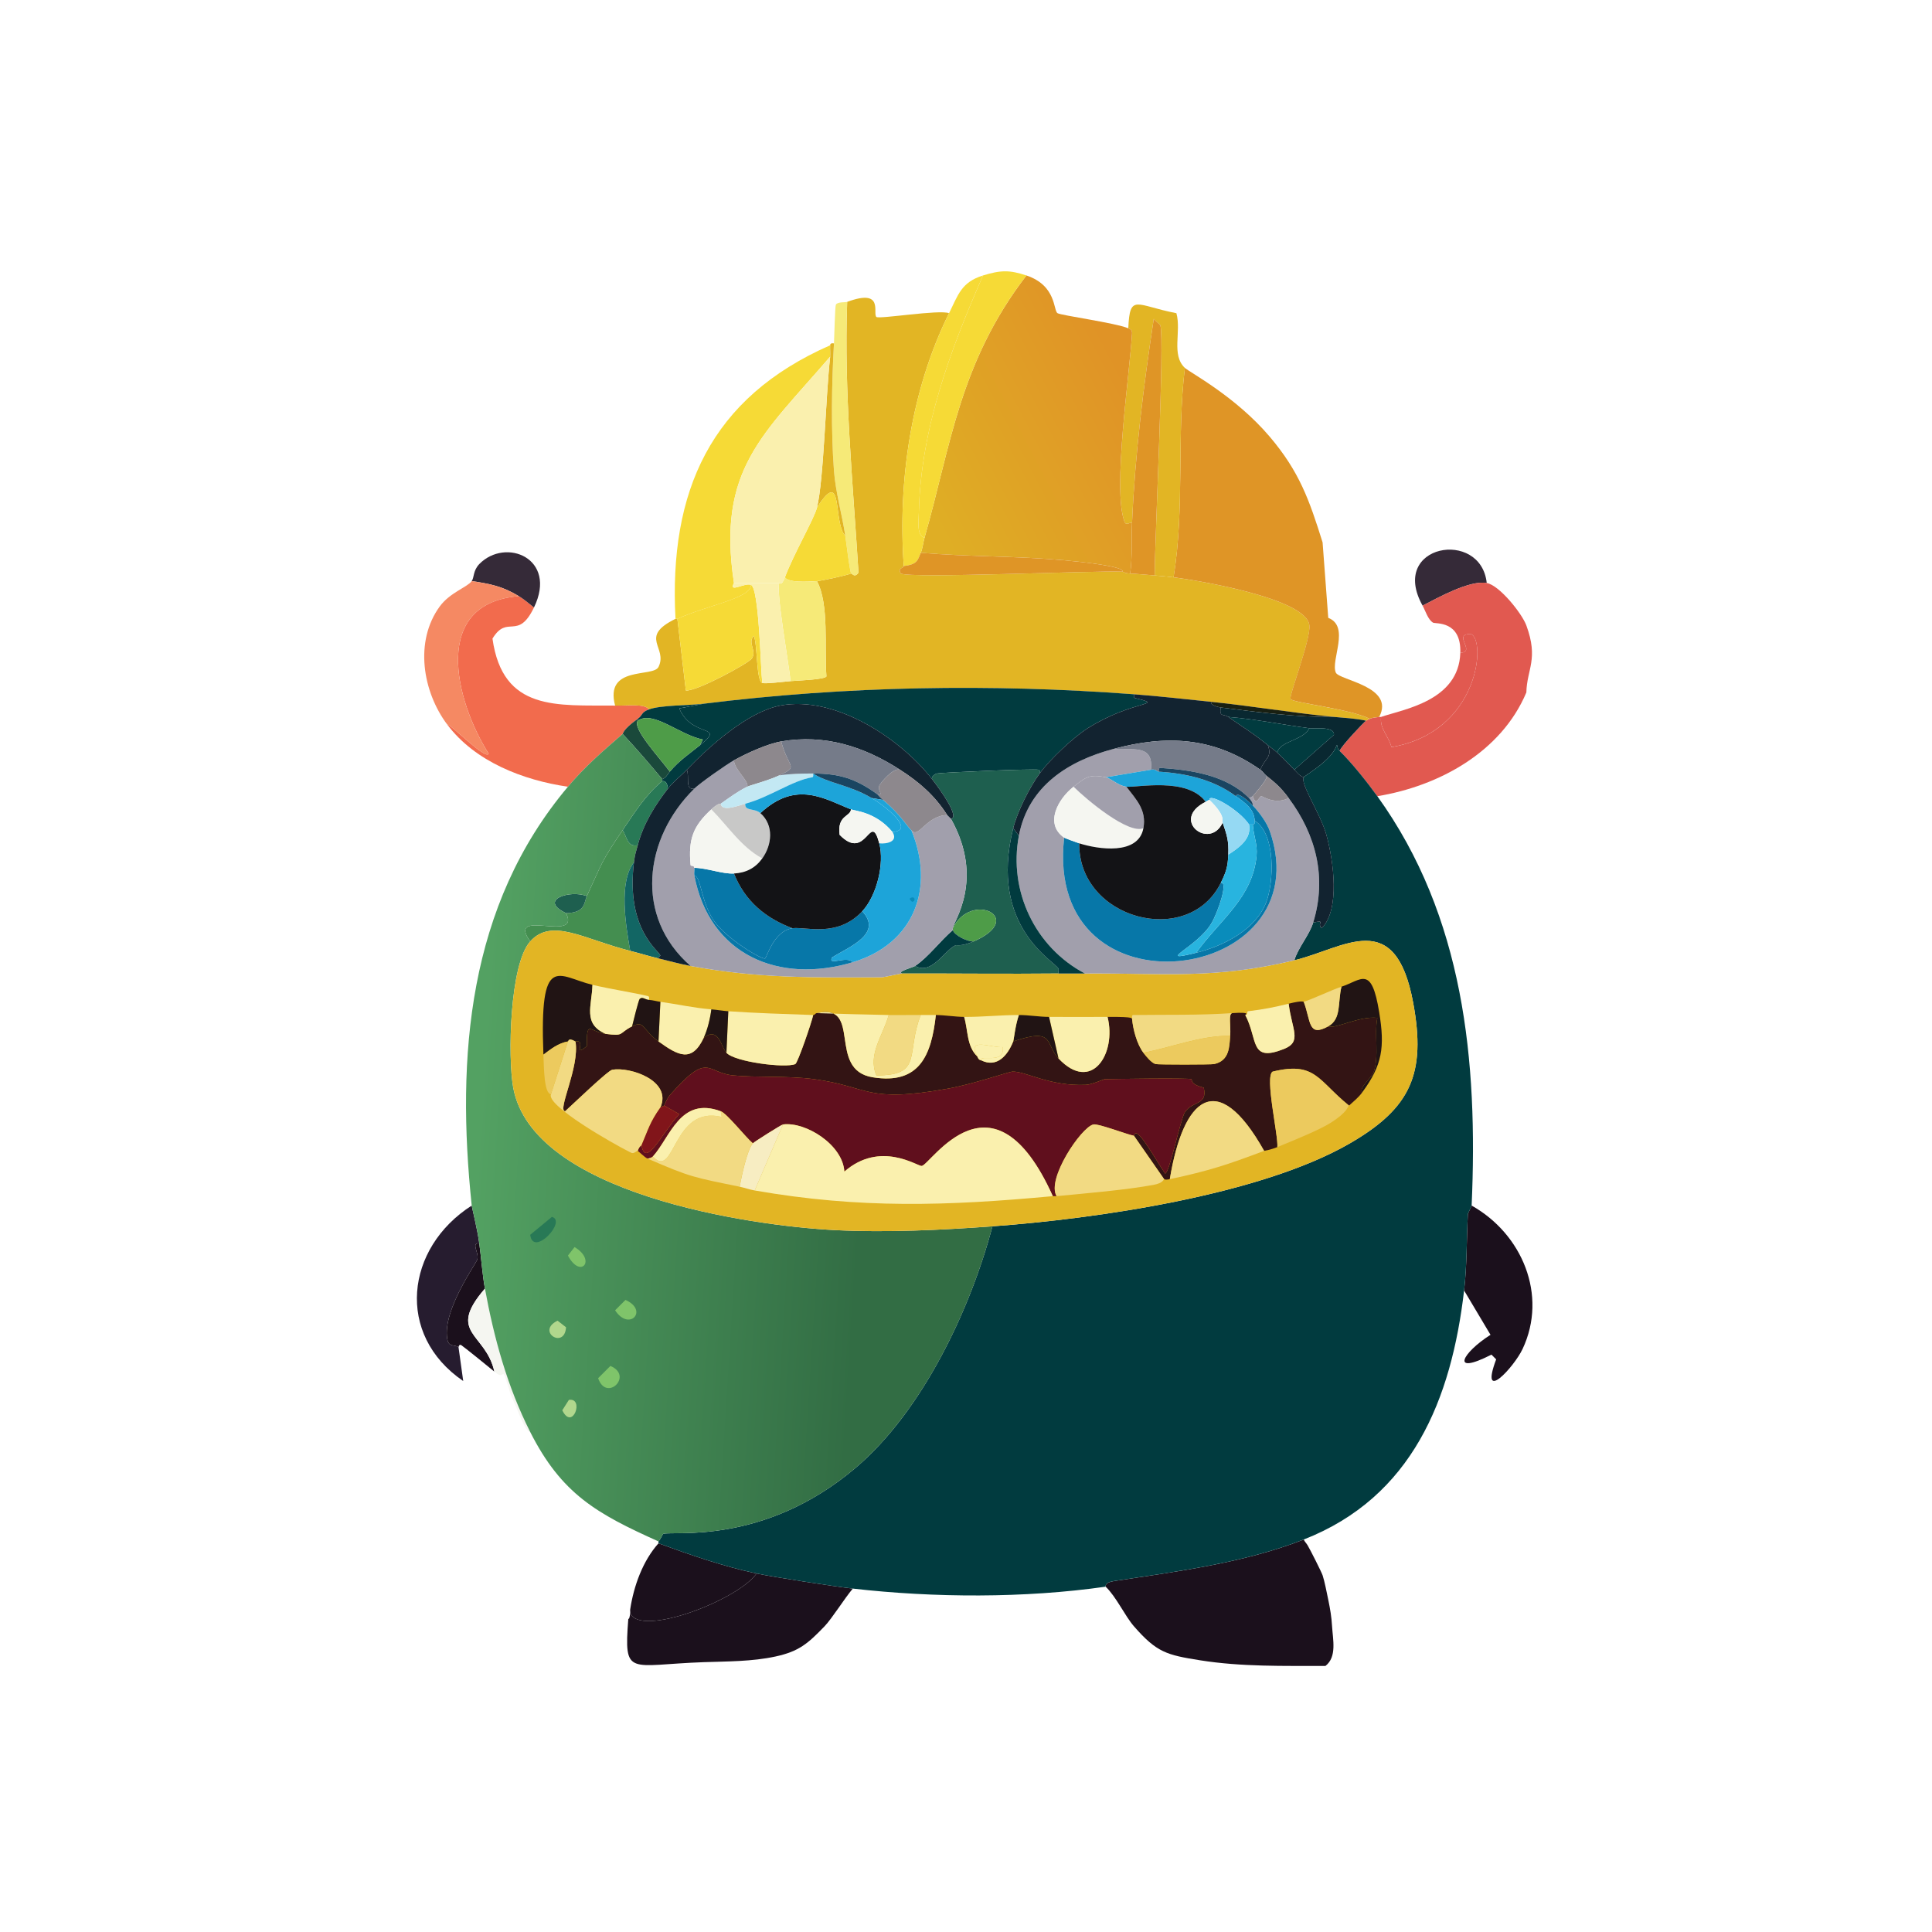 <?xml version="1.0" encoding="UTF-8"?>
<svg id="Layer_1" data-name="Layer 1" xmlns="http://www.w3.org/2000/svg" xmlns:xlink="http://www.w3.org/1999/xlink" viewBox="0 0 512 512">
  <defs>
    <style>
      .cls-1 {
        fill: #1b101c;
      }

      .cls-1, .cls-2, .cls-3, .cls-4, .cls-5, .cls-6, .cls-7, .cls-8, .cls-9, .cls-10, .cls-11, .cls-12, .cls-13, .cls-14, .cls-15, .cls-16, .cls-17, .cls-18, .cls-19, .cls-20, .cls-21, .cls-22, .cls-23, .cls-24, .cls-25, .cls-26, .cls-27, .cls-28, .cls-29, .cls-30, .cls-31, .cls-32, .cls-33, .cls-34, .cls-35, .cls-36, .cls-37, .cls-38, .cls-39, .cls-40, .cls-41, .cls-42, .cls-43, .cls-44, .cls-45 {
        stroke-width: 0px;
      }

      .cls-2 {
        fill: #211414;
      }

      .cls-3 {
        fill: #131316;
      }

      .cls-4 {
        fill: url(#linear-gradient);
      }

      .cls-5 {
        fill: #4e9c48;
      }

      .cls-6 {
        fill: #126664;
      }

      .cls-7 {
        fill: #f58963;
      }

      .cls-8 {
        fill: #28b4df;
      }

      .cls-9 {
        fill: #7fc46a;
      }

      .cls-10 {
        fill: #f7edc2;
      }

      .cls-11 {
        fill: #1da4d9;
      }

      .cls-12 {
        fill: #1a493b;
      }

      .cls-13 {
        fill: #352a38;
      }

      .cls-14 {
        fill: #013b3f;
      }

      .cls-15 {
        fill: #f6ea78;
      }

      .cls-16 {
        fill: #f5f6f1;
      }

      .cls-17 {
        fill: #1a4561;
      }

      .cls-18 {
        fill: #faf0ae;
      }

      .cls-19 {
        fill: #e15950;
      }

      .cls-20 {
        fill: #8d888d;
      }

      .cls-21 {
        fill: #e2b524;
      }

      .cls-22 {
        fill: #098cbb;
      }

      .cls-23 {
        fill: #f26b4d;
      }

      .cls-24 {
        fill: #c8c8c7;
      }

      .cls-25 {
        fill: #261c2f;
      }

      .cls-26 {
        fill: #448e50;
      }

      .cls-27 {
        fill: #331414;
      }

      .cls-28 {
        fill: url(#linear-gradient-2);
      }

      .cls-29 {
        fill: #f6da36;
      }

      .cls-30 {
        fill: #df9526;
      }

      .cls-31 {
        fill: #1e5f4f;
      }

      .cls-32 {
        fill: #192012;
      }

      .cls-33 {
        fill: #c3e8f3;
      }

      .cls-34 {
        fill: #287956;
      }

      .cls-35 {
        fill: #122330;
      }

      .cls-36 {
        fill: #ecca5e;
      }

      .cls-37 {
        fill: #95d9f3;
      }

      .cls-38 {
        fill: #81151a;
      }

      .cls-39 {
        fill: #a19fac;
      }

      .cls-40 {
        fill: #600f1d;
      }

      .cls-41 {
        fill: #0777a8;
      }

      .cls-42 {
        fill: #f2da83;
      }

      .cls-43 {
        fill: #b1d78d;
      }

      .cls-44 {
        fill: #092831;
      }

      .cls-45 {
        fill: #757b89;
      }
    </style>
    <linearGradient id="linear-gradient" x1="300.52" y1="104.8" x2="245.55" y2="133.46" gradientUnits="userSpaceOnUse">
      <stop offset="0" stop-color="#e09326"/>
      <stop offset="1" stop-color="#dfae25"/>
    </linearGradient>
    <linearGradient id="linear-gradient-2" x1="126.85" y1="298.77" x2="256.59" y2="307" gradientUnits="userSpaceOnUse">
      <stop offset="0" stop-color="#53a162"/>
      <stop offset=".79" stop-color="#326d44"/>
    </linearGradient>
  </defs>
  <path class="cls-1" d="M403.5,357.49c-2.3,4.89-11.49,14.76-7,2.75l-1.25-1.25c-11.16,5.69-7.69-.54-.25-5.25l-7-11.75c.77-6.61.65-13.6,1-20.25,0-.13.99-2.13,1-2.25,13.35,7.49,20.22,23.71,13.5,38Z"/>
  <path class="cls-13" d="M394,154.5c-4.52-.79-12.82,3.84-17,6-9.06-16.26,15.47-20.48,17-6Z"/>
  <g>
    <path class="cls-1" d="M200.51,416.99c-5.12,7.18-30.91,16.95-33.5,10.5.04-.32-.05-.68,0-1,.93-6.14,3.31-12.83,7.5-17.5,8.45,3.08,17.2,6.13,26,8Z"/>
    <path class="cls-1" d="M226.01,420.99c-2.19,2.57-5.53,7.95-7.5,10-4.37,4.53-6.74,6.65-13,8-6.24,1.35-12.67,1.28-19,1.5-19.89.69-21.2,4.07-20-11.5,0-.08.25.53.5-1.5,2.59,6.45,28.38-3.32,33.5-10.5,4.57.97,20.52,3.43,25.5,4Z"/>
  </g>
  <g>
    <path class="cls-25" d="M127.01,329.49c-2.27-.13-.02,2.43-.5,4.25-.29,1.1-9.22,13.37-8,21,.38,2.34,1.68,1.5,3,2.25l1.25,9c-18.01-12.29-15.31-35.27,2.25-46.5.05.51,1.44,5.95,2,10Z"/>
    <path class="cls-1" d="M127.01,329.49c.53,3.89.81,8.21,1.5,12-10.3,11.93.24,11.65,2.5,22-1.07-.92-8.27-6.71-8.75-7-.64-.39-.71.52-.75.5-1.32-.75-2.62.09-3-2.25-1.22-7.63,7.71-19.9,8-21,.48-1.82-1.77-4.38.5-4.25Z"/>
  </g>
  <g>
    <path class="cls-23" d="M141.51,160.99c-4.32,8.93-7.02,1.68-11,8.25,2.74,19.4,17.16,17.6,32.5,17.75,3.55.04,7.83-.57,9,1-2.21.81-1.56,1.46-3,2.5-4.06,2.94-3.79,3.81-4,4-5.17,4.49-10.06,8.72-14.5,14-11.79-1.71-24.6-6.61-32-16.5,1.13.06,10.22,9.5,11,7.75-8.98-14.18-15.33-39.91,8-41.75,1.45.88,2.68,1.95,4,3Z"/>
    <path class="cls-13" d="M141.51,160.99c-1.32-1.05-2.55-2.12-4-3-4.35-2.63-7.55-3.26-12.5-4,.68-.93.31-2.72,2-4.5,6.98-7.15,20.82-1.55,14.5,11.5Z"/>
    <path class="cls-7" d="M137.51,158c-23.33,1.84-16.98,27.57-8,41.75-.78,1.75-9.87-7.69-11-7.75-6.53-8.73-8.71-22.01-2-31.25,2.71-3.73,7.3-5.11,8.5-6.75,4.95.74,8.15,1.37,12.5,4Z"/>
  </g>
  <g>
    <path class="cls-19" d="M366,189.99c5.95-2.04,20.6-4.24,21-17,4.31-.25-2.24-4.96,2.75-5,4.15,1.34,2.4,25.99-21,30-.78-3.06-3.14-4.78-2.75-8Z"/>
    <g>
      <path class="cls-19" d="M394,154.5c3.36.59,9.34,8.08,10.5,11.25,3.28,8.94.15,11.53,0,17.75-6.63,15.79-23.19,24.84-39.5,27.5-2.6-3.61-6.87-9-10-12,.48-1.36,6.55-7.72,7-8,.52-.33.55-.3,1-.5.94-.42,2.25-.41,2.5-.5.15-.05.35.05.5,0-.39,3.22,1.97,4.94,2.75,8,23.4-4.01,25.15-28.66,21-30-4.99.04,1.56,4.75-2.75,5,.27-8.66-6.6-7.6-7.25-8-1.36-.85-2.01-3.17-2.75-4.5,4.18-2.16,12.48-6.79,17-6Z"/>
      <path class="cls-19" d="M369.75,202.99c2.44,4.3,2.53,6.79-3,6.5l3-6.5Z"/>
    </g>
  </g>
  <g>
    <path class="cls-21" d="M251.51,83c-10.09,20.32-13.59,44.56-12,67,.04.58-1.78.47-.75,2,2.62,1.34,51.02-.82,58.75-.5.25.01.42.42,2,.5,2.2.11,4.31.32,6.5.5,1.66.14,3.35.29,5,.5,6.29.78,35.28,5.58,36,12.75.37,3.72-5.43,18.59-5,19.5.46.98,15.79,2.6,21,5.25-.45.2-.48.17-1,.5-2.75-.62-5.69-.73-8.5-1-10.88-1.05-21.65-2.89-32.5-4-6.79-.69-13.71-1.49-20.5-2-37.91-2.84-76.24-2.2-114,2.5-3.82.48-11.37.35-14.5,1.5-1.17-1.57-5.45-.96-9-1-2.84-10.72,10.09-7.39,11.5-10.25,2.57-5.22-5.4-7.89,4.5-12.75.13-.07.36.06.5,0l2.25,19c2.95.22,16.69-7.25,17.5-8.5,1.35-2.09-1.23-4.09.5-6,1.01,2.07.62,12.07,2.25,12.5.97.26,5.59-.35,7.5-.5,1.6-.13,9.12-.39,9.5-1.25-.57-7.7.76-19.06-2.5-25.25,1.37-.1,7.69-1.49,9-2,.34-.13.9,1.29,2-.25-1.49-23.86-3.87-47.84-3-71.75,9.93-3.68,6.67,3.1,7.75,4,.74.62,16.77-2.02,19.25-1Z"/>
    <path class="cls-30" d="M365.5,189.99c-.25.09-1.56.08-2.5.5-5.2-2.65-20.54-4.27-21-5.25-.43-.91,5.37-15.78,5-19.5-.72-7.17-29.71-11.96-36-12.75,2.99-18.38.79-37.34,3-55.5,1.32,1.23,13.39,7.51,22.5,18.25,7.85,9.26,10.45,16.67,14,28l1.5,20c5.86,2.26.59,11.23,2,14.5.9,2.07,15.78,3.64,11.5,11.75Z"/>
    <path class="cls-29" d="M220.01,91.5c-.08.99.11,2.02,0,3-17.88,20.81-30.05,29.89-25.5,60-1.49,2.79,2.79-.15,4.5.5.06,3.55-11.48,5.36-19.5,9-.14.06-.37-.07-.5,0-1.78-33.8,9.28-58.56,41-72.5Z"/>
    <path class="cls-21" d="M314.01,97.5c-2.21,18.16-.01,37.12-3,55.5-1.65-.21-3.34-.36-5-.5.02-10.04,2.64-62.45,1.5-66.25-.09-.31-1.35-1.19-1.75-1.75-2.7,17.69-4.98,35.98-5.75,54-.74-.1-1.54.93-2-.25-3.24-8.34,1.38-39.21,2-50,.06-1.08-1-1.17-1-1.25.41-9.36,1.99-6.08,12.75-4,1.35,4.88-1.42,11.06,2.25,14.5Z"/>
    <path class="cls-15" d="M224.51,80c-.87,23.91,1.51,47.89,3,71.75-1.1,1.54-1.66.12-2,.25-.69-3.28-1-6.68-1.5-10-.85-5.67-2.58-11.59-3-17.25-.8-10.65-.61-23.06,0-33.75.09-1.61.27-9.79.5-10.25.42-.81,2.53-.57,3-.75Z"/>
    <path class="cls-21" d="M221.01,91c-.61,10.68-.8,23.1,0,33.75.42,5.66,2.15,11.58,3,17.25-3.39-3.58-.35-18.6-7.5-7.5,1.82-7.37,2.28-29.42,3.5-40,.11-.98-.08-2.01,0-3,.05-.02-.17-.68,1-.5Z"/>
    <path class="cls-29" d="M202.01,180.99c-1.63-.43-1.24-10.43-2.25-12.5-1.73,1.91.85,3.91-.5,6-.81,1.25-14.55,8.72-17.5,8.5l-2.25-19c8.02-3.64,19.56-5.45,19.5-9,2.18.83,2.56,22.4,3,26Z"/>
    <path class="cls-30" d="M306.01,152.5c-2.19-.18-4.3-.39-6.5-.5.61-4.49.31-9,.5-13.5.77-18.02,3.05-36.31,5.75-54,.4.56,1.66,1.44,1.75,1.75,1.14,3.8-1.48,56.2-1.5,66.25Z"/>
    <path class="cls-29" d="M224.01,142c.5,3.32.81,6.72,1.5,10-1.31.51-7.63,1.9-9,2-2.67.19-7.6.45-8.5-1,2.27-6.11,7.78-15.58,8.5-18.5,7.15-11.1,4.11,3.92,7.5,7.5Z"/>
    <g>
      <path class="cls-4" d="M272.01,73c8.02,2.68,7.1,9.31,8.25,10,1,.6,15.23,2.54,18.75,4,0,.08,1.06.17,1,1.25-.62,10.79-5.24,41.66-2,50,.46,1.18,1.26.15,2,.25-.19,4.49.11,9.01-.5,13.5-1.58-.08-1.75-.49-2-.5.52-1.39-10.69-2.58-15.25-3-12.69-1.17-25.55-.94-38.25-2,.5-1.15.63-2.71,1-4,6.92-24.15,9.17-46.3,27-69.5Z"/>
      <path class="cls-29" d="M272.01,73c-17.83,23.2-20.08,45.35-27,69.5-2.11-.71-1.56-4.02-1.5-6.75.52-22.05,8.26-42.81,17-62.75,4.68-1.44,7.05-1.48,11.5,0Z"/>
      <path class="cls-29" d="M260.51,73c-8.74,19.94-16.47,40.7-17,62.75-.06,2.73-.61,6.04,1.5,6.75-.37,1.29-.5,2.85-1,4-.79,1.82-.78,3.08-4.5,3.5-1.59-22.44,1.91-46.68,12-67,2.42-4.87,3.24-8.22,9-10Z"/>
      <path class="cls-30" d="M297.51,151.5c-7.73-.32-56.13,1.84-58.75.5-1.03-1.53.79-1.42.75-2,3.72-.42,3.7-1.68,4.5-3.5,12.7,1.06,25.56.83,38.25,2,4.56.42,15.77,1.61,15.25,3Z"/>
    </g>
    <path class="cls-32" d="M353.5,189.99c-9.83.14-20.12-1.27-30-2.5-.32-.04-2.95-.56-2.5-1.5,10.85,1.11,21.62,2.95,32.5,4Z"/>
    <g>
      <g>
        <path class="cls-15" d="M216.51,154c3.26,6.19,1.93,17.55,2.5,25.25-.38.86-7.9,1.12-9.5,1.25-.48-4.83-3.82-23.16-3-26,.06-.2.51,1.16,1.5-1.5.9,1.45,5.83,1.19,8.5,1Z"/>
        <path class="cls-18" d="M206.51,154.5c-.82,2.84,2.52,21.17,3,26-1.91.15-6.53.76-7.5.5-.44-3.6-.82-25.17-3-26-1.71-.65-5.99,2.29-4.5-.5h12Z"/>
      </g>
      <path class="cls-18" d="M220.01,94.5c-1.22,10.58-1.68,32.63-3.5,40-.72,2.92-6.23,12.39-8.5,18.5-.99,2.66-1.44,1.3-1.5,1.5h-12c-4.55-30.11,7.62-39.18,25.5-60Z"/>
    </g>
  </g>
  <g>
    <path class="cls-1" d="M345.51,407.99c.23.58.68.96,1,1.5.75,1.25,3.69,7.09,4,8,.49,1.44,1.14,4.76,1.5,6.5.51,2.48.85,4.45,1,7,.21,3.52,1.33,8.11-1.75,10.5-11.08-.02-22.26.25-33.25-1.5-8.84-1.41-11.45-2.07-17.5-9-2.39-2.74-4.68-7.81-7.5-10.5.13-.02-.55-1.07,2.25-1.5,16.75-2.55,34.36-4.78,50.25-11Z"/>
    <path class="cls-16" d="M140.51,379.49c-1.43-.15-3.09-5.44-5-9.5-.33-.71-1.56-5.31-2-5.75-.53-.52-.3,1.15-2.5-.75-2.26-10.35-12.8-10.07-2.5-22,2.4,13.12,5.93,26,12,38Z"/>
    <path class="cls-44" d="M353.5,189.99c2.81.27,5.75.38,8.5,1-.45.28-6.52,6.64-7,8-.83-.79-.36-1.45-.75-1.5-1.39,4.12-8.44,7.97-8.75,8.5-1.23-.42-1.64-1.15-2.5-2l10.5-9.25c.19-2.35-5.23-1.58-6.5-1.75-7.2-.94-14.27-2.42-21.5-3-1.34-.94-2.38.19-2-2.5,9.88,1.23,20.17,2.64,30,2.5Z"/>
    <g>
      <path class="cls-14" d="M355,198.99c3.13,3,7.4,8.39,10,12,22.97,31.89,26.69,70.2,25,108.5,0,.12-.99,2.12-1,2.25-.35,6.65-.23,13.64-1,20.25-3.35,28.74-13.71,54.74-42.5,66-15.89,6.22-33.49,8.45-50.25,11-2.8.43-2.12,1.48-2.25,1.5-21.45,3.07-45.48,2.96-67,.5-4.98-.57-20.93-3.03-25.5-4-8.8-1.87-17.55-4.92-26-8,.08-.09-.08-.41,0-.5.53-.54,1.14-1.96,1.25-2,2.63-.85,26.65,3.14,51-17.5,17.64-14.96,30.4-41.86,36.25-64,27.42-2,71.03-8.26,94.75-22,16.14-9.35,20.22-18.47,16.75-37.25-4.73-25.59-18.22-14.43-31.5-11.25,1.04-3.41,3.97-6.65,5-10,3.49-.71.82.13,2.25,1.5,4.93-4.89,3.15-17.86,1.25-24.75-1.5-5.46-7-13.56-6-15.25.31-.53,7.36-4.38,8.75-8.5.39.05-.08.71.75,1.5Z"/>
      <path class="cls-14" d="M360.75,343.99c6.41-.54-1.37,8.29-11.25,4.75.72-.68,10.62-4.7,11.25-4.75Z"/>
      <path class="cls-14" d="M371.25,304.49l3.5,1c3.71,9.52-13.16,5.09-3.5-1Z"/>
      <path class="cls-14" d="M332.26,344.49l2.75,2.25c-.92,7.94-13.22.09-2.75-2.25Z"/>
    </g>
    <path class="cls-14" d="M300.51,183.99c0,.34-.12.91.25,1,8.38,2.05-.41.39-12.5,8-3.83,2.41-10.09,8.34-12.75,12,0-.34.12-.91-.25-1-1.31-.31-25.68.72-27,1-.32.07-1.57.79-1.25,1.5-8.56-10.99-25.91-22.26-40.25-19.5-8.62,1.66-18.81,10.8-24.75,17-1.57,1.64-3.59,3.18-5,5-.28-2.47-1.42-1.9-1.5-2-.08-.1.08-.4,0-.5.96-.33,1.41-1.3,2-2,2.49-2.95,5.07-4.63,8-7,7.03-5.68-2.06-1.71-5.5-9.75l6.5-1.25c37.75-4.7,76.09-5.34,114-2.5Z"/>
    <path class="cls-26" d="M169.01,223.99c-.5,1.89-.71,2.19-1,4.5-4.11,5.29-2.17,16.73-1,23.5-12.32-3.11-20.8-8.87-26.5-2.5-6.54-9.13,13.55.6,9.5-7.5,5.23-.09,4.73-2.84,5.5-4.5,4.07-8.75,3.66-8.93,9.5-17.5,1.15,1.79,1.2,4.59,4,4Z"/>
    <path class="cls-34" d="M177.01,208.99c-3.52,4.55-6.51,9.37-8,15-2.8.59-2.85-2.21-4-4,3.15-4.62,6.1-9.39,10.5-13,.08.1,1.22-.47,1.5,2Z"/>
    <path class="cls-12" d="M169.01,190.99c-1.48,2.06,5.52,9.51,8.5,13.5-.59.7-1.04,1.67-2,2-3.39-4.06-6.89-8.13-10.5-12,.21-.19-.06-1.06,4-4v.5Z"/>
    <path class="cls-31" d="M155.51,237.49c-.77,1.66-.27,4.41-5.5,4.5-7.58-3.56,1.23-6.27,5.5-4.5Z"/>
    <g>
      <path class="cls-28" d="M165.01,194.49c3.61,3.87,7.11,7.94,10.5,12,.08.1-.08.4,0,.5-4.4,3.61-7.35,8.38-10.5,13-5.84,8.57-5.43,8.75-9.5,17.5-4.27-1.77-13.08.94-5.5,4.5,4.06,8.1-16.04-1.63-9.5,7.5-5.46,6.1-5.96,30.74-4.5,38.75,5.11,28.06,62.5,36.6,85.25,37.75,13.59.69,28.2-.01,41.75-1-5.85,22.14-18.61,49.04-36.25,64-24.34,20.64-48.37,16.65-51,17.5-.11.04-.72,1.45-1.25,2-16.37-7.34-25.7-12.58-34-29-6.07-12-9.6-24.88-12-38-.69-3.79-.97-8.11-1.5-12-.56-4.05-1.95-9.49-2-10-4.14-39.5-1.03-79.48,25.5-111,4.44-5.28,9.33-9.51,14.5-14Z"/>
      <g>
        <path class="cls-34" d="M146.26,322.49c4.08,1.07-5.02,10.81-5.75,4.75l5.75-4.75Z"/>
        <path class="cls-9" d="M161.76,361.99c6.21,2.58-1.05,9.68-3.25,3.25l3.25-3.25Z"/>
        <path class="cls-9" d="M165.76,344.49c6.24,2.81.95,8.46-2.75,2.75l2.75-2.75Z"/>
        <path class="cls-9" d="M152.26,330.49c5.86,3.45,1.61,8.57-1.75,2.25l1.75-2.25Z"/>
        <path class="cls-43" d="M147.76,349.99l2.25,1.75c-.4,6-8.04,1.07-2.25-1.75Z"/>
        <path class="cls-43" d="M150.76,370.99c4.18-.7,1,8.42-1.75,2.75l1.75-2.75Z"/>
      </g>
    </g>
    <path class="cls-14" d="M186.51,186.49l-6.5,1.25c3.44,8.04,12.53,4.06,5.5,9.75l.75-1.5c-6.3-1.27-13.15-7.81-17.25-5v-.5c1.44-1.04.79-1.69,3-2.5,3.12-1.15,10.68-1.02,14.5-1.5Z"/>
    <path class="cls-31" d="M275.51,204.99c-2.68,3.7-5.91,10.13-7,14.5-6.61,26.35,11.24,35.3,12,37.25.11.27-.06.82,0,1.25-13.83.14-27.67-.03-41.5,0-1.39-.51,2.93-1.62,3.5-2,4.44,2.48,7.66-4.06,10.75-5.5.22-.1,1.46.42,4.75-1,14.14-6.12-.59-13.54-5.5-3.5-.04-1.52,8.59-12.77-.5-29,2.33-.42-2.55-7.35-5-10.5-.32-.71.93-1.43,1.25-1.5,1.32-.28,25.68-1.31,27-1,.37.09.25.66.25,1Z"/>
    <path class="cls-6" d="M168.01,228.49c-2.22,17.85,6.67,23.45,7,24.75.03.1-.61.37-.5.75-2.53-.6-4.99-1.37-7.5-2-1.17-6.77-3.11-18.21,1-23.5Z"/>
    <path class="cls-14" d="M343.01,203.99c-1.53-1.53-2.88-3.03-4.5-4.5.52-3.11,6.74-3.16,8.5-6.5,1.27.17,6.69-.6,6.5,1.75l-10.5,9.25Z"/>
    <path class="cls-14" d="M347.01,192.99c-1.76,3.34-7.98,3.39-8.5,6.5-.88-.81-1.63-1.29-2.5-2-3.99-3.25-6.54-4.71-10.5-7.5,7.23.58,14.3,2.06,21.5,3Z"/>
    <path class="cls-5" d="M185.51,197.49c-2.93,2.37-5.51,4.05-8,7-2.98-3.99-9.98-11.44-8.5-13.5,4.1-2.81,10.95,3.73,17.25,5l-.75,1.5Z"/>
    <g>
      <path class="cls-21" d="M167.01,251.99c2.51.63,4.97,1.4,7.5,2,2.88.68,5.56,1.46,8.5,2,18.1,3.35,32.56,3.06,50.75,3,.41,0,4.85-1,5.25-1,13.83-.03,27.67.14,41.5,0,2.33-.02,4.67.02,7,0,21.08-.14,34.16,1.6,55.5-3.5,13.28-3.18,26.77-14.34,31.5,11.25,3.47,18.78-.61,27.9-16.75,37.25-23.72,13.73-67.33,20-94.75,22-13.55.99-28.16,1.69-41.75,1-22.74-1.15-80.14-9.69-85.25-37.75-1.46-8-.96-32.65,4.5-38.75,5.7-6.37,14.18-.61,26.5,2.5Z"/>
      <g>
        <path class="cls-27" d="M345.51,265.49c1.93,5.06,1.08,9.5,6.5,6.5,2.1.74,8.08-2.77,13-2.25-.87,4.7.56,10.03-1,14.5-.43,1.23-4.03,4.16-3,5.25-1.06,1.44-2.22,2.31-3.5,3.5-8.28-6.67-8.86-11.77-20.25-9-2.15,1.27,1.57,17.09,1.25,20-1.82.74-3.33.94-3.5,1-12.56-22.33-21.48-13.87-25,7.5-1.43.3-1.32-.04-1.5,0q-4-5.75-8-11.5c.61-3.12,5.26,5.6,8.25,10,1.14.06,4.09-14.53,5.25-16.25,2.08-3.1,6.04-1.77,5-6.5-3.89-.96-3-2.17-3.25-2.25-1.09-.36-20.61-.05-23,0-.26,0-3.36,1.43-5,1.5-9.69.43-16.03-3.67-19.5-3.5-.88.04-10.32,3.3-17,4.5-22.02,3.95-20.72-.51-35.5-2.5-6.98-.94-15.5-.39-21.5-1-7.23-.73-6.39-6.49-16.75,5.25-.77.88-1.41,2.62-1.5,2.75-.03.04-.97.45-1,.5,3.14-7.14-8.03-10.82-12.75-10-1.17.2-10.53,9.24-12.5,11-2.15-.19,3.89-11.66,2.75-18.5,3.06-.56-.9,4.47,3,1.25-.02-7.23.71-3.81,5-3.25,5.1.66,3.3-.13,7-2,3.37-1.7,2.53.78,7,4,5.17,3.72,8.83,5.77,12-1,3.97-2.96,4.51,2.33,6,4,2.19,2.45,15.63,4.13,18.25,3,.65-.28,4.39-11.21,4.75-13,.47.02.53-.52,1-.5,12.17-2.75,2.54,15.02,14.75,17,12.45,2.02,15.58-5.87,16.75-16.5,2.48.03,5.12.48,7.5.5,1.07,3.59.63,7.73,3.5,10.5.05.05.24.92,1,1,4.24,2.1,7.06-1.37,8.5-5,11.14-3.78,8.34.61,12,4.5,8.74,9.3,15.44-1.2,13-11,7.82-.07,6.15.5,6.5.5.25,2.82,1.29,6.73,3,9,.71.94,2.17,2.74,3.25,3,.75.18,14.74.17,15.5,0,4.08-.9,4.03-4.59,4.25-7.5.21-2.73-.5-5.7.5-6,5.58-.38,3.29.52,3.5.5,3.45,6.54,1.09,12.63,10.25,9,4.88-1.94,2.08-5.13,1.25-12,3.96-.98,3.81-.44,4-.5Z"/>
        <path class="cls-40" d="M300.51,300.99c-2.19-.45-9.47-3.29-10.75-3-3.22.73-12.49,14.47-9.75,19-.33.03-.67-.03-1,0-15.94-35.38-32.4-8.24-34.75-8-1.09.11-10.96-6.83-20.5,1.5-.39-7.09-10.21-13.28-16.25-12.5-.47.06-7.69,4.64-8,5-1.9-1.6-6.83-7.88-8.5-8.5-10.77-4-13.37,6.86-18,12-.23.26-1.05.6-1.5.5-.62-.27-2.35-1.93-2.5-2,.4-1.26.96-1.42,1-1.5,1.06,6.24,5.34-3.12,10-8.25l-4-2.25c.09-.12.73-1.87,1.5-2.75,10.36-11.74,9.51-5.98,16.75-5.25,6,.61,14.52.06,21.5,1,14.78,1.99,13.48,6.45,35.5,2.5,6.68-1.2,16.12-4.46,17-4.5,3.47-.17,9.81,3.93,19.5,3.5,1.64-.07,4.74-1.49,5-1.5,2.38-.05,21.91-.36,23,0,.25.08-.64,1.29,3.25,2.25,1.04,4.73-2.92,3.4-5,6.5-1.16,1.72-4.11,16.31-5.25,16.25-2.99-4.4-7.64-13.12-8.25-10Z"/>
        <path class="cls-18" d="M279.01,316.99c-27.92,2.6-51.08,3.37-79-1.5l7.5-17.5c6.04-.78,15.86,5.41,16.25,12.5,9.54-8.33,19.41-1.39,20.5-1.5,2.35-.24,18.81-27.38,34.75,8Z"/>
        <path class="cls-42" d="M152.51,275.99c1.14,6.84-4.9,18.31-2.75,18.5,1.97-1.76,11.33-10.8,12.5-11,4.72-.82,15.89,2.86,12.75,10-2.85,4.02-3.2,5.84-5,10-.04.08-.6.24-1,1.5-.23-.11-.97.88-1.75.5-5.08-2.51-22.58-12.56-21.25-15.5q2.25-7,4.5-14c.1-.02.06-1.2,2,0Z"/>
        <path class="cls-42" d="M300.51,300.99q4,5.75,8,11.5c-.15.03-.24,1.03-2.75,1.5-7.43,1.38-17.99,2.25-25.75,3-2.74-4.53,6.53-18.27,9.75-19,1.28-.29,8.56,2.55,10.75,3Z"/>
        <path class="cls-42" d="M335.01,304.99c-9.76,3.68-14.57,5.28-25,7.5,3.52-21.37,12.44-29.83,25-7.5Z"/>
        <path class="cls-18" d="M215.51,268.99c-.36,1.79-4.1,12.72-4.75,13-2.62,1.13-16.06-.55-18.25-3l.5-11c7.34.5,15.13.75,22.5,1Z"/>
        <path class="cls-36" d="M357.5,292.99c-.5.46-.34,1.66-4.75,4.5-3.09,1.99-10.54,4.98-14.25,6.5.32-2.91-3.4-18.73-1.25-20,11.39-2.77,11.96,2.33,20.25,9Z"/>
        <path class="cls-2" d="M157.01,260.99c-.15,5.57-2.64,10.32,3.5,13-4.29-.56-5.02-3.98-5,3.25-3.9,3.22.06-1.81-3-1.25-1.94-1.2-1.9-.02-2,0-2.63.48-4.45,1.98-6.5,3.5-1.08-27.55,3.9-20.68,13-18.5Z"/>
        <path class="cls-18" d="M293.51,269.49c2.44,9.8-4.26,20.3-13,11q-1.25-5.5-2.5-11c5.14,0,10.38.04,15.5,0Z"/>
        <path class="cls-18" d="M188.51,267.49c-.29,2.36-1,5.36-2,7.5-3.17,6.77-6.83,4.72-12,1l.5-10.5c4.59.64,8.75,1.61,13.5,2Z"/>
        <g>
          <path class="cls-18" d="M235.51,268.99c-1.4,5.25-5.67,10.48-3.25,16,12.47,0,7.71-5.77,11.75-16,1.33.02,2.67-.02,4,0-1.17,10.63-4.3,18.52-16.75,16.5-12.21-1.98-2.58-19.75-14.75-17,6.33.2,12.67.38,19,.5Z"/>
          <path class="cls-42" d="M244.01,268.99c-4.04,10.23.72,15.99-11.75,16-2.42-5.52,1.85-10.75,3.25-16,2.83.05,5.67-.04,8.5,0Z"/>
        </g>
        <path class="cls-18" d="M172.01,264.99c-1.09-.07-1.75-.97-2.5-.25-.27.26-1.76,6.21-2,7.25-3.7,1.87-1.9,2.66-7,2-6.14-2.68-3.65-7.43-3.5-13,4.9,1.17,10.52,1.98,14.75,3,.37.09.25.66.25,1Z"/>
        <path class="cls-2" d="M361,289.49c-1.03-1.09,2.57-4.02,3-5.25,1.56-4.47.13-9.8,1-14.5-4.92-.52-10.9,2.99-13,2.25,3.55-1.97,2.47-6.29,3.5-10.5,5.35-1.77,7.95-5.84,10,6.75,1.52,9.31.85,13.98-4.5,21.25Z"/>
        <path class="cls-18" d="M330.01,268.99c.79-.08.34-.95.75-1,4.02-.49,6.83-1.03,10.75-2,.83,6.87,3.63,10.06-1.25,12-9.16,3.63-6.8-2.46-10.25-9Z"/>
        <path class="cls-10" d="M207.51,297.99l-7.5,17.5c-1.39-.24-2.67-.73-4-1,.53-2.81,1.96-9.69,3.5-11.5.31-.36,7.53-4.94,8-5Z"/>
        <path class="cls-42" d="M352,271.99c-5.42,3-4.57-1.44-6.5-6.5,2.2-.66,7.25-3.09,10-4-1.03,4.21.05,8.53-3.5,10.5Z"/>
        <path class="cls-2" d="M278.01,269.49q1.25,5.5,2.5,11c-3.66-3.89-.86-8.28-12-4.5.17-.43.55-4.31,1.5-7,2.65,0,5.46.5,8,.5Z"/>
        <path class="cls-2" d="M172.01,264.99c1.04.06,1.96.36,3,.5l-.5,10.5c-4.47-3.22-3.63-5.7-7-4,.24-1.04,1.73-6.99,2-7.25.75-.72,1.41.18,2.5.25Z"/>
        <path class="cls-36" d="M150.51,275.99q-2.25,7-4.5,14c-1.84-.24-1.85-6.77-2-10.5,2.05-1.52,3.87-3.02,6.5-3.5Z"/>
        <path class="cls-2" d="M193.01,267.99l-.5,11c-1.49-1.67-2.03-6.96-6-4,1-2.14,1.71-5.14,2-7.5,1.51.12,3.08.4,4.5.5Z"/>
        <g>
          <path class="cls-42" d="M326.51,268.49c-1,.3-.29,3.27-.5,6-7.89-.06-15.33,3.02-23,4.5-1.71-2.27-2.75-6.18-3-9,.05,0-.16-.99.25-1,8.77-.12,17.48.1,26.25-.5Z"/>
          <path class="cls-36" d="M326.01,274.49c-.22,2.91-.17,6.6-4.25,7.5-.76.17-14.75.18-15.5,0-1.08-.26-2.54-2.06-3.25-3,7.67-1.48,15.11-4.56,23-4.5Z"/>
        </g>
        <path class="cls-38" d="M170.01,303.49c1.8-4.16,2.15-5.98,5-10,.03-.05.97-.46,1-.5l4,2.25c-4.66,5.13-8.94,14.49-10,8.25Z"/>
        <g>
          <path class="cls-18" d="M270.01,268.99c-.95,2.69-1.33,6.57-1.5,7-1.44,3.63-4.26,7.1-8.5,5-.34-1.7,6.27,1.24,5.75-3.5-2.95.3-9.71-2.82-6.75,2.5-2.87-2.77-2.43-6.91-3.5-10.5,4.74.04,9.69-.51,14.5-.5Z"/>
          <path class="cls-18" d="M260.01,280.99c-.76-.08-.95-.95-1-1-2.96-5.32,3.8-2.2,6.75-2.5.52,4.74-6.09,1.8-5.75,3.5Z"/>
        </g>
        <g>
          <path class="cls-42" d="M199.51,302.99c-1.54,1.81-2.97,8.69-3.5,11.5-12.18-2.49-12.93-2.47-24.5-7.5.45.1,1.27-.24,1.5-.5,5.94,6.31,5.09-13.64,18.25-10.5l-.25-1.5c1.67.62,6.6,6.9,8.5,8.5Z"/>
          <path class="cls-18" d="M191.01,294.49l.25,1.5c-13.16-3.14-12.31,16.81-18.25,10.5,4.63-5.13,7.23-16,18-12Z"/>
        </g>
      </g>
    </g>
    <path class="cls-5" d="M258.01,249.49c-1.53.13-5.09-1.59-5.5-3-.04-.14,0-.35,0-.5,4.91-10.04,19.64-2.62,5.5,3.5Z"/>
    <path class="cls-14" d="M258.01,249.49c-3.29,1.42-4.53.9-4.75,1-3.09,1.44-6.31,7.98-10.75,5.5,3.59-2.4,6.71-6.74,10-9.5.41,1.41,3.97,3.13,5.5,3Z"/>
    <g>
      <path class="cls-39" d="M295.01,198.49c4.75.44,10.77-1.54,10,5.5l-12,2c-4.44-.94-5.48.13-8.5,2.5-4.1,3.21-7.81,9.81-2.5,13.5-5.49,49.03,68.57,38.74,54.5-1.75-.77-2.21-2.8-5.01-4.5-6.75.08-.7-.57-1.56-1-2,.22-.05.96-.46,1-.5.88,2.95,1.68-.03,2.25,0,.39.02,3.57,2.36,7.25.5,7.29,9.76,10.16,21.13,6.5,33-1.03,3.35-3.96,6.59-5,10-21.33,5.1-34.41,3.36-55.5,3.5-13.22-6.98-20.27-21.87-17.5-36.5,2.51-13.25,13.18-19.84,25-23Z"/>
      <path class="cls-35" d="M338.51,199.49c1.62,1.47,2.97,2.97,4.5,4.5.86.85,1.27,1.58,2.5,2-1,1.69,4.5,9.79,6,15.25,1.9,6.89,3.68,19.85-1.25,24.75-1.43-1.37,1.24-2.21-2.25-1.5,3.66-11.87.79-23.24-6.5-33-2.05-2.74-3.36-3.88-6-6-.52-.42-.81-1.02-1.5-1.5,1.12-3.05,3.2-3.12,2-6.5.87.71,1.62,1.19,2.5,2Z"/>
      <path class="cls-35" d="M321.01,185.99c-.45.94,2.18,1.46,2.5,1.5-.38,2.69.66,1.56,2,2.5,3.96,2.79,6.51,4.25,10.5,7.5,1.2,3.38-.88,3.45-2,6.5-12.45-8.74-24.88-9.27-39-5.5-11.82,3.16-22.49,9.75-25,23l-1.5-2c1.09-4.37,4.32-10.8,7-14.5,2.66-3.66,8.92-9.59,12.75-12,12.09-7.61,20.88-5.95,12.5-8-.37-.09-.25-.66-.25-1,6.79.51,13.71,1.31,20.5,2Z"/>
      <path class="cls-14" d="M270.01,221.49c-2.77,14.63,4.28,29.52,17.5,36.5-2.33.02-4.67-.02-7,0-.06-.43.11-.98,0-1.25-.76-1.94-18.6-10.89-12-37.25l1.5,2Z"/>
      <path class="cls-41" d="M332.01,213.49c1.7,1.74,3.73,4.54,4.5,6.75,14.08,40.49-59.99,50.78-54.5,1.75.18.12,3.33,1.29,4,1.5-.26,20.13,28.88,27.87,37.5,10.5,2.13-.57-.78,7.9-2.5,10.75-3.85,6.41-15.26,10.55-4,7.75,6.95-1.73,15.61-5.91,18.5-13.25,2.1-5.35,2.65-18.27-3-21.75-.18-3.3-2.73-4.81-5-6.5.45-1.36,3.5,1.48,4.5,2.5Z"/>
      <path class="cls-45" d="M334.01,203.99c.69.48.98,1.08,1.5,1.5.84.54-1.92,3.59-3.5,5.5-.04.04-.78.45-1,.5-6.07-6.16-15.61-7.49-23.75-8l-.25,1c-.41-.03-.77-.76-2-.5.77-7.04-5.25-5.06-10-5.5,14.12-3.77,26.55-3.24,39,5.5Z"/>
      <path class="cls-11" d="M307.01,204.49c7.2.45,14.54,2.06,20.5,6.5,2.27,1.69,4.82,3.2,5,6.5.19,1.19-.5.94-.5,1h-1c-2.52-3.83-10.71-8.57-10.5-6.5-.37.07-.66.33-1,.5-4.89-6.65-18.24-3.72-21-4-2.09-.21-4.06-2.2-5.5-2.5l12-2c1.23-.26,1.59.47,2,.5Z"/>
      <g>
        <path class="cls-16" d="M284.51,208.49c3.48,3.45,14.49,12.66,18.5,11-1.33,7.22-12.01,5.6-17,4-.67-.21-3.82-1.38-4-1.5-5.31-3.69-1.6-10.29,2.5-13.5Z"/>
        <path class="cls-39" d="M293.01,205.99c1.44.3,3.41,2.29,5.5,2.5,2.64,3.47,5.39,6.17,4.5,11-4.01,1.66-15.02-7.55-18.5-11,3.02-2.37,4.05-3.44,8.5-2.5Z"/>
      </g>
      <path class="cls-20" d="M341.51,211.49c-3.68,1.86-6.86-.48-7.25-.5-.57-.03-1.37,2.95-2.25,0,1.58-1.91,4.34-4.96,3.5-5.5,2.64,2.12,3.95,3.26,6,6Z"/>
      <path class="cls-17" d="M331.01,211.49c.43.44,1.08,1.3,1,2-1-1.02-4.05-3.86-4.5-2.5-5.96-4.44-13.3-6.05-20.5-6.5l.25-1c8.14.51,17.68,1.84,23.75,8Z"/>
      <path class="cls-3" d="M319.51,212.49c-9.55,4.82,1.12,12.94,4.5,5.5,1.16,3.37,1.64,4.81,1.5,8.5-.13,3.24-.6,4.67-2,7.5-8.62,17.37-37.76,9.63-37.5-10.5,4.99,1.6,15.67,3.22,17-4,.89-4.83-1.86-7.53-4.5-11,2.75.28,16.11-2.65,21,4Z"/>
      <path class="cls-22" d="M317.01,252.49c6.24-8.67,14.98-14.57,16-25.75.28-3.04-.86-5.44-1-8.25,0-.06.69.19.5-1,5.65,3.48,5.1,16.4,3,21.75-2.89,7.34-11.55,11.52-18.5,13.25Z"/>
      <path class="cls-8" d="M332.01,218.49c.14,2.81,1.28,5.21,1,8.25-1.02,11.18-9.76,17.08-16,25.75-11.26,2.8.15-1.34,4-7.75,1.71-2.85,4.63-11.32,2.5-10.75,1.4-2.83,1.87-4.26,2-7.5,2.82-1.84,6.22-4.15,5.5-8h1Z"/>
      <path class="cls-37" d="M331.01,218.49c.72,3.85-2.68,6.16-5.5,8,.15-3.69-.34-5.13-1.5-8.5-.17-.51.85-1.81-3.5-6-.21-2.07,7.98,2.67,10.5,6.5Z"/>
      <path class="cls-16" d="M324.01,217.99c-3.38,7.44-14.05-.68-4.5-5.5.34-.17.63-.43,1-.5,4.35,4.19,3.33,5.49,3.5,6Z"/>
    </g>
    <g>
      <path class="cls-39" d="M198.01,208.49c-2.55,1.27-4.69,2.86-7,4.5-.12.08-.52-.31-2.5,1.5-4.84,4.43-6.13,7.93-5.5,14.75.04.41.89-.05,1,.75.09.64-.12,1.37,0,2,3.97,21.13,22.45,28.87,42,23,16.31-4.89,21.82-19.72,15.5-35,1.88,2.48,3.87-3.84,9.5-4,.06.09.97.94,1,1,9.09,16.23.46,27.48.5,29,0,.15-.04.36,0,.5-3.29,2.76-6.41,7.1-10,9.5-.57.38-4.89,1.49-3.5,2-.4,0-4.84,1-5.25,1-18.19.06-32.64.35-50.75-3-14.97-13.02-12.39-33.85,1-47,1.46-1.44,8.46-6.37,10.5-7.5.04,2.47,4.17,5.61,3.5,7Z"/>
      <path class="cls-35" d="M184.01,208.99c-13.39,13.15-15.97,33.97-1,47-2.94-.54-5.62-1.32-8.5-2-.11-.38.53-.65.5-.75-.33-1.3-9.22-6.9-7-24.75.29-2.31.5-2.61,1-4.5,1.49-5.63,4.48-10.45,8-15,1.41-1.82,3.43-3.36,5-5,.8,1.65-.59,5.53,2,5Z"/>
      <path class="cls-35" d="M247.01,206.49c2.45,3.15,7.33,10.08,5,10.5-.03-.06-.94-.91-1-1-3.33-5.22-7.38-8.7-12.5-12-9.54-6.16-19.98-9.5-31.5-7.5-3.68.64-9.17,3.15-12.5,5-2.04,1.13-9.04,6.06-10.5,7.5-2.59.53-1.2-3.35-2-5,5.93-6.2,16.13-15.34,24.75-17,14.34-2.76,31.69,8.51,40.25,19.5Z"/>
      <path class="cls-41" d="M194.51,231.49c2.87,7.24,8.3,11.82,15.5,14.5-4.94.7-6.78,7.69-7.25,8-.72.48-10.61-5.41-13.75-10.25-3.31-5.09-3.19-11.31-5-11.75-.12-.63.09-1.36,0-2,3.16,0,7.48,1.67,10.5,1.5Z"/>
      <path class="cls-41" d="M210.01,245.99c3.43-.48,11.87,2.6,18.5-4.5,5.59,6.04-3.66,9.49-8,12.25-1.26,2.38,3.87-.58,5.5,1.25-19.55,5.87-38.02-1.87-42-23,1.81.44,1.69,6.66,5,11.75,3.14,4.84,13.03,10.73,13.75,10.25.47-.31,2.31-7.3,7.25-8Z"/>
      <path class="cls-20" d="M238.51,203.99c5.12,3.3,9.17,6.78,12.5,12-5.63.16-7.62,6.48-9.5,4-.86-.55-2.62-3.94-7.5-8-.73-.61-1.41-1.44-1.5-1.5,1.83.24,0-.89.5-2.25.27-.72,3.79-4.95,5.5-4.25Z"/>
      <g>
        <path class="cls-16" d="M202.01,227.49c-1.84,2.56-4.3,3.82-7.5,4-3.02.17-7.34-1.5-10.5-1.5-.11-.8-.96-.34-1-.75-.63-6.82.66-10.32,5.5-14.75,4.4,4.43,7.88,9.95,13.5,13Z"/>
        <path class="cls-24" d="M191.01,212.99c.25,2.28,4.71.47,6.5,0-.24,2.07,2.39,1.09,4,2.5,3.67,3.21,3.05,8.45.5,12-5.62-3.05-9.1-8.57-13.5-13,1.98-1.81,2.38-1.42,2.5-1.5Z"/>
      </g>
      <path class="cls-20" d="M206.51,205.49c-2.97,1.4-7.72,2.61-8.5,3,.67-1.39-3.46-4.53-3.5-7,3.33-1.85,8.82-4.36,12.5-5,2.02,7.36,4.78,6.5-.5,9Z"/>
      <path class="cls-33" d="M215.51,204.99c-.05,0,.17.93-.25,1-5.26.82-11.44,5.35-17.75,7-1.79.47-6.25,2.28-6.5,0,2.31-1.64,4.45-3.23,7-4.5.78-.39,5.53-1.6,8.5-3,3.01-.45,5.96-.5,9-.5Z"/>
      <path class="cls-45" d="M238.51,203.99c-1.71-.7-5.23,3.53-5.5,4.25-.5,1.36,1.33,2.49-.5,2.25-5.75-4.13-9.98-5.49-17-5.5-3.04,0-5.99.05-9,.5,5.28-2.5,2.52-1.64.5-9,11.52-2,21.96,1.34,31.5,7.5Z"/>
      <path class="cls-3" d="M225.51,214.49c-.08,1.96-3.72,1.49-3,6.75,7.17,7.37,8.11-6.7,10.5,2.25,1.44,5.39-.69,13.92-4.5,18-6.63,7.1-15.07,4.02-18.5,4.5-7.2-2.68-12.63-7.26-15.5-14.5,3.2-.18,5.66-1.44,7.5-4,2.55-3.55,3.17-8.78-.5-12,9.52-8.89,17.18-3.67,24-1Z"/>
      <path class="cls-11" d="M231.01,211.49c3.77,2.25,11.65,8.54,5.5,9-4.41-5.32-9.91-5.57-11-6-6.82-2.67-14.48-7.89-24,1-1.61-1.41-4.24-.43-4-2.5,6.31-1.64,12.49-6.18,17.75-7,.42-.07.2-1,.25-1,3.69,2.51,9.69,3.03,15.5,6.5Z"/>
      <path class="cls-16" d="M236.51,220.49c1.65,2.57-1.59,3.22-3.5,3-2.38-8.95-3.33,5.12-10.5-2.25-.72-5.26,2.92-4.79,3-6.75,1.09.43,6.59.68,11,6Z"/>
      <path class="cls-17" d="M232.51,210.49c.09.06.77.89,1.5,1.5l-3-.5c-5.8-3.47-11.81-3.99-15.5-6.5,7.02.01,11.25,1.37,17,5.5Z"/>
      <g>
        <path class="cls-11" d="M234.01,211.99c4.88,4.06,6.64,7.45,7.5,8,6.32,15.28.81,30.1-15.5,35-1.63-1.83-6.76,1.13-5.5-1.25,4.34-2.76,13.59-6.21,8-12.25,3.81-4.08,5.94-12.61,4.5-18,1.91.22,5.15-.43,3.5-3,6.15-.46-1.73-6.75-5.5-9l3,.5Z"/>
        <path class="cls-22" d="M241.26,237.99c1.29-.68,1.44.89.5,1-.06,0-1.01-.73-.5-1Z"/>
      </g>
    </g>
  </g>
</svg>